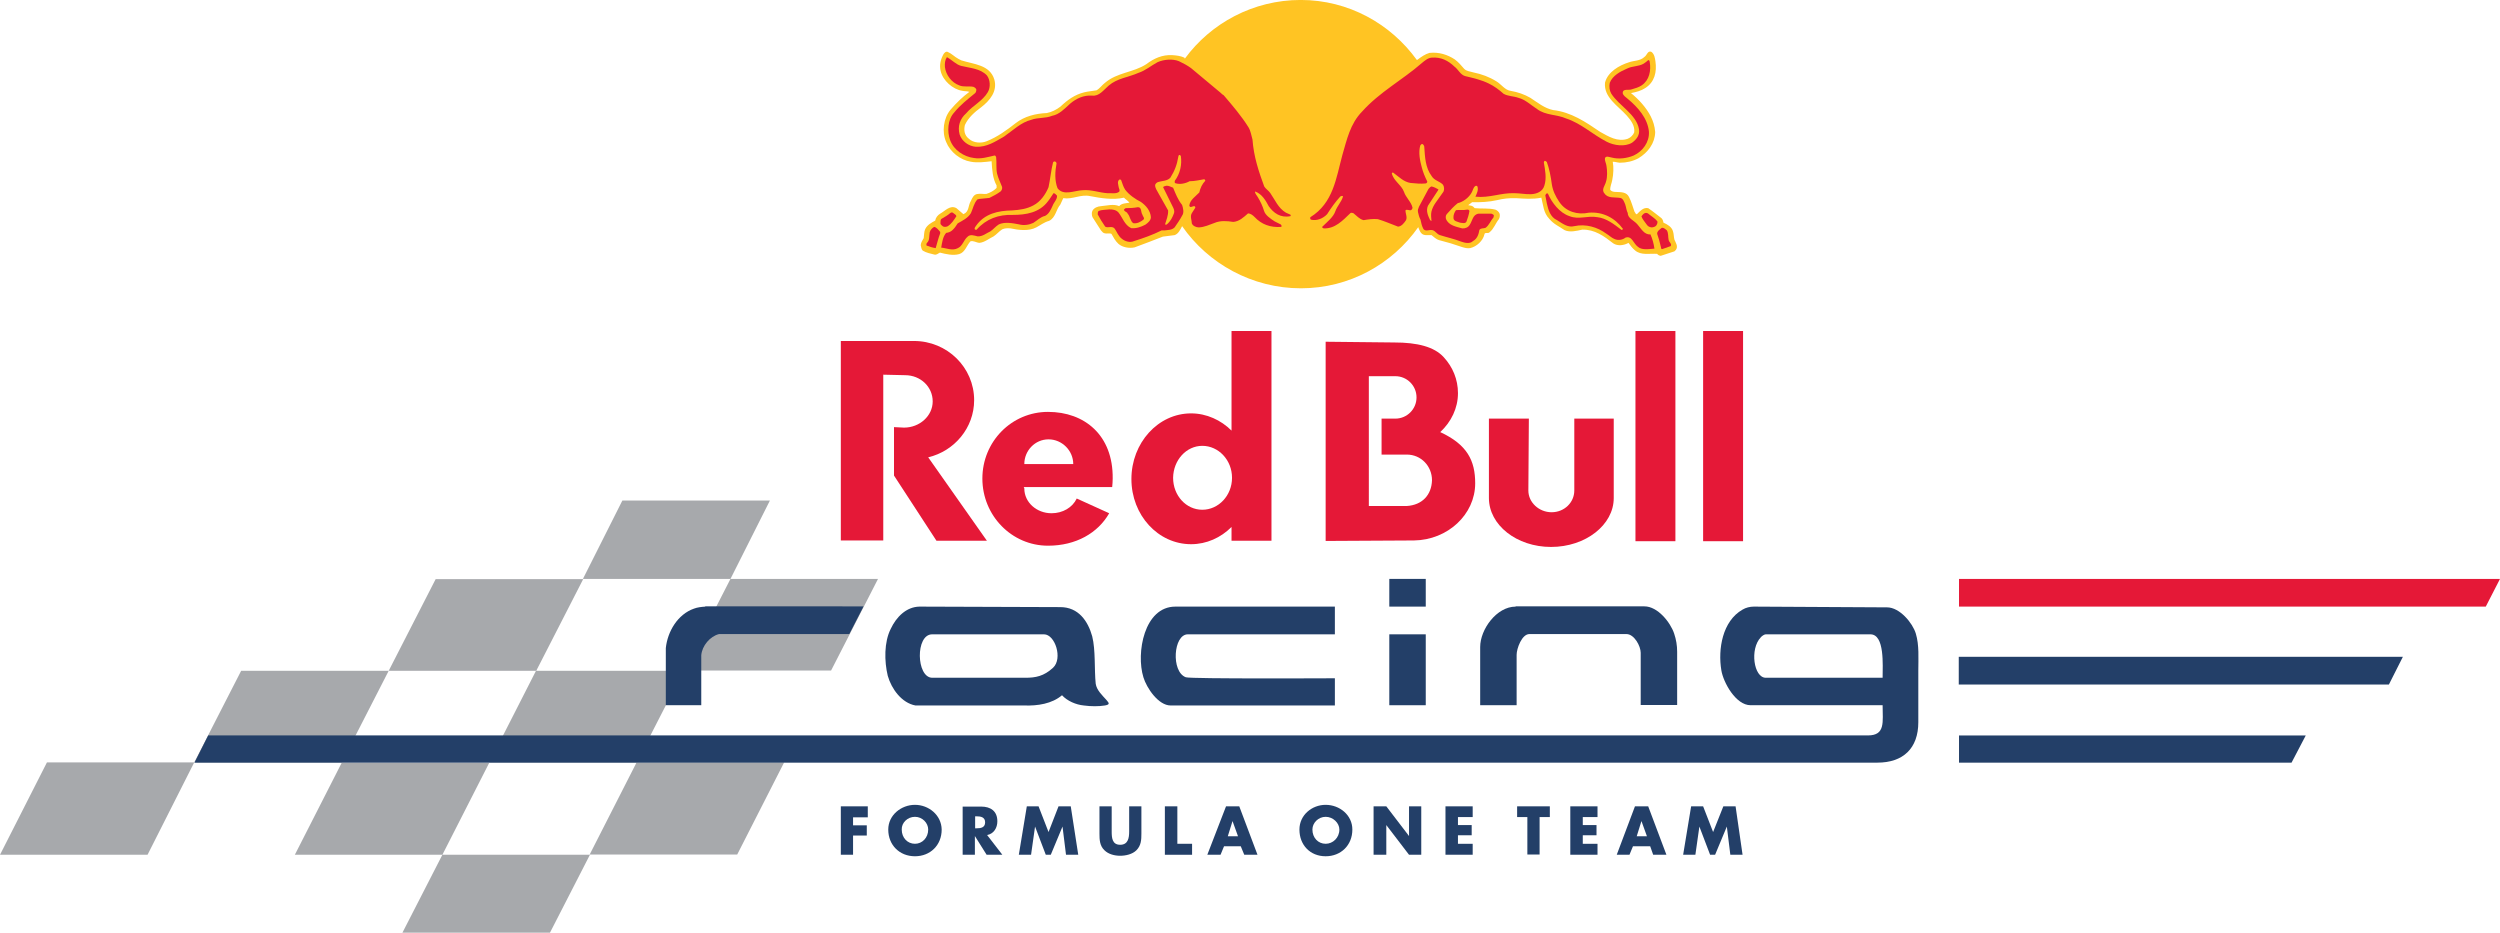 <?xml version="1.0" encoding="UTF-8" standalone="no"?>
<svg
   xmlns:dc="http://purl.org/dc/elements/1.1/"
   xmlns:cc="http://creativecommons.org/ns#"
   xmlns:rdf="http://www.w3.org/1999/02/22-rdf-syntax-ns#"
   xmlns:svg="http://www.w3.org/2000/svg"
   xmlns="http://www.w3.org/2000/svg"
   xmlns:sodipodi="http://sodipodi.sourceforge.net/DTD/sodipodi-0.dtd"
   xmlns:inkscape="http://www.inkscape.org/namespaces/inkscape"
   inkscape:version="1.0 (4035a4fb49, 2020-05-01)"
   sodipodi:docname="Red_Bull_Racing_Formula_One_Team_logo_color.svg"
   version="1.1"
   height="746.155"
   width="2000"
   viewBox="0 0 801.12 298.782"
   id="svg39132">
  <defs
     id="defs12" />
  <sodipodi:namedview
     fit-margin-bottom="0"
     fit-margin-right="0"
     fit-margin-left="0"
     fit-margin-top="0"
     inkscape:current-layer="svg39132"
     inkscape:window-maximized="1"
     inkscape:window-y="-11"
     inkscape:window-x="-11"
     inkscape:cy="2426.7759"
     inkscape:cx="693.87025"
     inkscape:zoom="0.125"
     showgrid="false"
     id="namedview10"
     inkscape:window-height="986"
     inkscape:window-width="1920"
     inkscape:pageshadow="2"
     inkscape:pageopacity="0"
     guidetolerance="10"
     gridtolerance="10"
     objecttolerance="10"
     borderopacity="1"
     bordercolor="#666666"
     pagecolor="#ffffff" />
  <style
     id="style2">.st0{fill:#ffc423}.st1{fill:#a7a9ac}.st2{fill:#233f68}.st3{fill:#e51837}.st4{fill:#002f64}</style>
  <path
     d="m 424.8,109.459 v 63.84 l 28.32,-0.16 c 10.8,-0.16 19.601,-8.32 19.601,-18.32 0,-7.28 -2.56,-12.4 -11.2,-16.4 3.52,-3.28 5.68,-7.681 5.68,-12.481 0,-4.4 -1.68,-8.4 -4.56,-11.52 -3.04,-3.36 -8.48,-4.72 -15.84,-4.72 z m 13.84,11.04 h 8.48 c 3.76,0 6.8,3.04 6.8,6.8 0,3.76 -3.04,6.8 -6.8,6.8 h -4.4 v 11.52 h 8.08 c 4.56,0 8.08,3.68 8.08,8.24 -0.16,4.72 -3.12,7.92 -8.08,8.24 h -12.16 z"
     style="fill:#e51837;fill-opacity:1;stroke-width:0.8"
     id="path132" />
  <path
     d="m 394.64,106.019 v 31.92 c -3.36,-3.36 -8,-5.52 -12.96,-5.52 -10.56,0 -19.12,9.44 -19.12,21.04 0,11.6 8.56,20.88 19.12,20.88 4.96,0 9.52,-2.08 12.96,-5.52 v 4.4 h 12.8 v -67.2 z m -9.36,36.8 c 5.2,0 9.52,4.56 9.52,10.24 0,5.68 -4.32,10.24 -9.52,10.24 -5.2,0 -9.36,-4.56 -9.36,-10.24 0.08,-5.68 4.24,-10.24 9.36,-10.24 z"
     style="fill:#e51837;fill-opacity:1;stroke-width:0.8"
     id="path124" />
  <path
     d="m 335.84,131.939 c -11.68,0 -21.04,9.52 -21.04,21.36 0,11.84 9.36,21.52 21.04,21.52 8.96,0 16,-4.08 19.6,-10.4 l -10.4,-4.72 c -1.36,2.88 -4.48,4.72 -8.08,4.72 -4.8,0 -8.72,-3.52 -8.72,-7.92 0,-0.32 -0.16,-0.16 -0.16,-0.48 h 28.32 c 0.08,-0.88 0.16,-1.76 0.16,-2.72 0.16,-13.92 -9.04,-21.36 -20.72,-21.36 z m 0.16,8.8 c 4.32,0 7.92,3.6 7.92,7.92 h -15.68 c 0,-4.32 3.44,-7.92 7.76,-7.92 z"
     style="fill:#e51837;fill-opacity:1;stroke-width:0.8"
     id="path136" />
  <path
     d="m 308.48,258.419 v 15.44 h 3.92 v -6 l 3.76,6 h 5.04 l -4.881,-6.32 c 2.16,-0.4 3.28,-2.32 3.28,-4.4 0,-3.28 -2.16,-4.72 -5.2,-4.72 z m 4,3.12 h 0.48 c 1.28,0 2.72,0.24 2.72,1.92 0,1.68 -1.36,1.92 -2.72,1.92 h -0.48 z"
     style="fill:#233f68;fill-opacity:1;stroke-width:0.8"
     id="path69" />
  <path
     d="m 523.92,258.339 -5.84,15.52 h 4.08 l 1.12,-2.72 h 5.52 l 0.96,2.72 h 4.24 l -5.84,-15.52 z m 2.08,4.72 1.76,4.88 h -3.28 z"
     style="fill:#233f68;fill-opacity:1;stroke-width:0.8"
     id="path87" />
  <path
     d="m 392.88,258.339 -6,15.52 h 4.24 l 1.12,-2.72 h 5.36 l 1.12,2.72 h 4.24 l -5.84,-15.52 z m 2.08,4.72 1.76,4.88 h -3.28 z"
     style="fill:#233f68;fill-opacity:1;stroke-width:0.8"
     id="path77" />
  <path
     d="m 424.8,257.859 c -4.4,0 -8.4,3.28 -8.4,7.92 0,4.96 3.44,8.559 8.4,8.559 4.88,0 8.56,-3.519 8.56,-8.559 0,-4.64 -4.08,-7.92 -8.56,-7.92 z m 0,3.84 c 2.4,0 4.4,2 4.4,4.08 0,2.64 -2.08,4.559 -4.4,4.559 -2.4,0 -4.24,-1.919 -4.24,-4.559 0,-2.16 1.92,-4.08 4.24,-4.08 z"
     style="fill:#233f68;fill-opacity:1;stroke-width:0.8"
     id="path65" />
  <path
     d="m 293.2,257.859 c -4.4,0 -8.56,3.28 -8.56,7.92 0,4.96 3.6,8.559 8.56,8.559 4.88,0 8.56,-3.519 8.56,-8.559 -0.08,-4.64 -4.16,-7.92 -8.56,-7.92 z m 0,3.84 c 2.4,0 4.24,2 4.24,4.08 0,2.64 -1.92,4.559 -4.24,4.559 -2.4,0 -4.24,-1.919 -4.24,-4.559 -0.08,-2.16 1.84,-4.08 4.24,-4.08 z"
     style="fill:#233f68;fill-opacity:1;stroke-width:0.8"
     id="path63" />
  <path
     style="stroke-width:0.8"
     d="m 416.8,-0.061 c -15.2,0 -28.8,7.44 -37.12,18.8 l -0.16,-0.32 c -1.2,-0.56 -2.56,-0.72 -3.92,-0.8 -3.12,-0.16 -5.84,1.04 -8.24,2.88 -4.16,2.72 -9.36,2.64 -13.28,6 -0.88,0.64 -1.68,1.84 -2.72,2.4 -1.28,0.24 -2.72,0.32 -3.92,0.64 -2.96,0.72 -5.36,2.4 -7.6,4.56 -1.36,1.04 -2.8,1.76 -4.4,2.08 -3.6,0.16 -7.12,1.04 -9.92,3.2 -2.96,2.32 -5.92,4.48 -9.36,5.84 -1.76,0.72 -4.24,0.56 -5.68,-0.8 -1.44,-1.12 -1.68,-2.72 -1.28,-4.4 1.04,-2.32 3.12,-4.16 5.2,-5.68 2.8,-2.16 5.28,-5.12 4.24,-8.88 -1.44,-4.8 -6.64,-4.88 -10.56,-6.16 l -0.96,-0.48 c -1.44,-0.8 -2,-1.6 -3.44,-2.24 -0.56,-0.24 -0.96,0.24 -1.28,0.64 -0.96,1.68 -1.44,3.52 -0.96,5.52 0.72,3.04 3.84,5.84 6.96,6.32 0.72,0.16 1.52,0.08 2.24,0.32 -2.16,1.6 -4.24,3.6 -6,5.68 -2.32,2.72 -2.88,7.2 -1.44,10.4 1.28,3.2 4.48,5.76 7.92,6.32 2.16,0.4 4.56,0.08 6.64,-0.16 0.16,2.72 0.32,5.52 1.6,7.76 v 0.8 c -0.96,0.96 -2.08,1.52 -3.28,1.92 -0.88,0.08 -1.84,-0.16 -2.72,0 -1.28,0.08 -1.76,1.2 -2.24,2.24 -0.96,1.52 -0.48,3.44 -2.4,4.24 l -2.24,-1.92 c -2,-1.12 -3.6,0.88 -5.2,1.76 -0.8,0.48 -1.44,1.28 -1.6,2.24 -1.2,0.64 -2.56,1.36 -3.2,2.72 -0.4,0.8 -0.32,1.92 -0.48,2.88 -0.4,0.72 -0.88,1.36 -0.96,2.24 0.16,0.56 0.16,1.28 0.64,1.76 1.2,0.72 2.48,0.96 3.76,1.28 0.72,0.16 1.2,-0.4 1.76,-0.64 1.84,0.48 4.24,1.04 6.16,0.48 1.92,-0.56 2.4,-2.8 3.6,-4.08 0.96,-0.32 1.84,0.4 2.88,0.48 1.68,-0.16 3.04,-1.36 4.56,-2.08 0.96,-0.64 1.76,-1.6 2.72,-2.24 0.88,-0.4 1.68,-0.4 2.72,-0.32 2.56,0.56 5.84,0.96 8.24,-0.32 1.36,-0.72 2.56,-1.68 4.08,-2.08 2.16,-1.04 2.24,-3.68 3.6,-5.2 l 0.96,-2.08 c 3.04,0.48 5.6,-1.36 8.72,-0.64 3.28,0.64 7.28,1.28 10.72,0.48 0.64,0.64 1.28,0.96 1.76,1.6 -1.2,0.24 -2.48,0.16 -3.28,1.12 -1.76,-0.8 -3.92,-0.16 -5.84,0 -1.04,0.08 -2.16,0.48 -2.72,1.44 -0.32,0.56 -0.24,1.52 0,2.08 l 2.72,4.24 c 0.4,0.4 0.64,0.88 1.28,0.96 0.64,0.16 1.44,-0.16 2.08,0.16 0.64,1.12 1.2,2.24 2.24,3.2 1.28,1.12 3.44,1.52 5.2,1.12 3.04,-1.12 6,-2.24 9.04,-3.44 l 3.76,-0.48 c 1.2,-0.4 1.84,-1.76 2.4,-2.88 8.32,12 22.4,19.92 38.08,19.92 15.52,0 29.28,-7.76 37.6,-19.6 0.08,0.16 0.08,0.4 0.16,0.48 0.16,0.4 0.48,1.12 0.8,1.44 0.8,0.96 2.24,0.56 3.28,0.64 0.72,0.56 1.52,1.36 2.4,1.6 2.56,0.64 4.96,1.36 7.44,2.24 0.8,0.24 1.68,0.48 2.56,0.32 2.08,-0.48 4.08,-2.32 4.56,-4.4 0.08,-0.8 1.2,-0.16 1.6,-0.64 1.44,-1.12 1.92,-2.88 3.04,-4.24 0.32,-0.56 0.4,-1.36 0.16,-1.92 -0.24,-0.48 -0.8,-0.96 -1.28,-1.12 -2.08,-0.56 -4.48,-0.24 -6.64,-0.48 l -0.48,-0.48 c -0.48,-0.4 -1.04,-0.32 -1.6,-0.48 l 1.28,-0.96 c 2.64,0.08 5.44,-0.08 7.92,-0.64 1.92,-0.48 4,-0.72 6.16,-0.64 2.64,0.16 5.36,0.4 8.08,-0.16 0.64,2.48 0.64,4.8 2.56,6.8 1.36,1.68 3.28,2.48 4.88,3.6 1.68,0.8 3.92,0.24 5.68,-0.16 4,-0.08 6.96,2.08 9.92,4.4 1.44,0.96 3.52,0.64 4.88,-0.16 0.64,0.88 1.2,1.68 2.08,2.4 1.92,1.68 4.72,0.96 7.12,1.12 0.24,0.4 0.72,0.56 1.12,0.64 l 4.4,-1.44 0.48,-0.48 c 0.8,-1.12 -0.08,-2.32 -0.48,-3.28 -0.24,-0.88 -0.16,-1.76 -0.48,-2.72 -0.4,-1.36 -1.76,-2.16 -3.04,-2.72 -0.08,-0.56 -0.24,-1.04 -0.64,-1.44 -1.36,-1.04 -2.8,-2.24 -4.24,-3.2 -1.52,-0.32 -2.56,0.88 -3.6,1.92 -0.4,0.16 -0.56,-0.56 -0.8,-0.8 -0.56,-1.52 -0.96,-3.2 -1.76,-4.72 -0.8,-1.6 -2.48,-1.52 -4.08,-1.6 -0.72,0 -1.44,-0.08 -1.92,-0.64 -0.08,-1.12 0.48,-2.16 0.64,-3.2 0.4,-1.84 0.48,-4.16 0.16,-5.84 0.8,0 1.36,0.24 2.24,0.32 2.16,0 4.24,-0.48 6,-1.44 3.04,-1.84 5.28,-4.8 5.36,-8.4 -0.16,-1.92 -0.64,-3.44 -1.44,-5.04 -1.44,-2.8 -3.76,-5.36 -6.32,-7.44 1.68,-0.32 3.2,-0.72 4.56,-1.6 3.04,-1.92 3.76,-5.2 3.28,-8.56 -0.16,-1.04 -0.32,-2.32 -1.28,-3.04 -1.2,-0.56 -1.44,1.12 -2.24,1.6 -1.36,1.36 -3.36,1.12 -5.04,1.76 -3.04,0.96 -6.72,3.04 -7.6,6.48 -0.48,4.72 4.16,7.44 6.96,10.56 1.36,1.52 2.64,3.28 2.4,5.36 -0.32,0.88 -1.12,1.68 -2.08,2.08 -3.2,1.12 -6.16,-0.72 -8.88,-2.24 -4.56,-3.12 -9.28,-6.32 -15.04,-6.96 -2.72,-0.56 -4.96,-2.4 -7.28,-3.92 -1.92,-1.12 -4.08,-1.84 -6.32,-2.24 -1.84,-0.24 -2.96,-2.08 -4.56,-3.04 -2.32,-1.44 -4.72,-2.32 -7.44,-2.88 -0.96,-0.32 -2.08,-0.32 -2.88,-1.12 -0.96,-1.12 -1.84,-2.16 -3.04,-3.04 -2.32,-1.52 -5.04,-2.4 -8.08,-2.08 -1.44,0.4 -2.64,1.28 -3.92,2.24 H 454 c -8.32,-11.52 -21.84,-19.2 -37.2,-19.2 z"
     class="st0"
     id="path2625" />
  <path
     style="stroke-width:0.8"
     d="m 199.44,160.339 -12.64,25.12 h 47.28 l 12.64,-25.12 z m 34.64,25.12 -15.04,29.36 h 47.28 l 15.04,-29.36 z m -15.04,29.44 h -47.28 l -14.96,29.36 H 204 Z m -15.04,29.36 -15.04,29.52 h 47.28 l 15.04,-29.52 z m -14.96,29.6 h -47.28 l -12.8,24.96 h 47.28 z m -47.28,0 15.04,-29.52 h -47.28 l -15.04,29.52 z m -32.24,-29.6 15.04,-29.36 H 77.28 l -15.04,29.36 z m -47.28,0 h -47.2 l -15.04,29.6 h 47.28 z m 62.32,-29.36 h 47.28 l 15.04,-29.36 H 139.6 Z"
     class="st1"
     id="path2637" />
  <path
     style="stroke-width:0.8"
     d="M 765.52,219.299 H 627.68 v -8.88 H 770 Z"
     class="st2"
     id="path2641" />
  <path
     style="fill:#e51837;fill-opacity:1;stroke-width:0.8"
     id="path144"
     d="m 627.76,185.459 v 8.88 h 168.8 l 4.56,-8.88 z" />
  <path
     style="fill:#e51837;fill-opacity:1;stroke-width:0.8"
     id="path138"
     d="m 477.12,134.099 v 25.44 c 0,8.64 8.88,15.68 19.92,15.68 11.04,0 20.08,-7.04 20.08,-15.68 v -25.44 h -12.64 v 23.04 c 0,3.84 -3.2,6.96 -7.28,6.96 -4,0 -7.44,-3.12 -7.44,-6.96 l 0.16,-23.04 z" />
  <path
     style="fill:#e51837;fill-opacity:1;stroke-width:0.8"
     id="path130"
     d="m 269.44,109.139 v 64 h 13.6 v -53.12 l 6.96,0.16 c 5.04,0 8.88,3.76 8.88,8.4 0,4.64 -4.16,8.4 -9.2,8.4 l -3.2,-0.16 v 15.52 l 13.6,20.88 h 16.16 l -18.8,-26.72 c 8.4,-2 14.72,-9.44 14.72,-18.32 0,-10.48 -8.64,-18.96 -19.28,-18.96 h -23.44 z" />
  <path
     style="fill:#e51837;fill-opacity:1;stroke-width:0.8"
     id="path128"
     d="m 545.76,106.019 v 67.36 h 12.8 v -67.36 z" />
  <path
     style="fill:#e51837;fill-opacity:1;stroke-width:0.8"
     id="path126"
     d="m 524.08,106.019 v 67.36 h 12.8 v -67.36 z" />
  <path
     style="fill:#e51837;fill-opacity:1;stroke-width:0.8"
     id="path122"
     d="m 532.48,72.979 c -0.56,0.48 -1.52,1.04 -1.44,1.92 0.48,1.44 0.8,2.48 1.12,3.92 0.16,0.32 0,0.96 0.48,0.96 l 2.72,-0.96 c 0.48,-0.72 -0.48,-1.2 -0.64,-1.92 -0.24,-0.96 0,-2.32 -0.64,-3.2 -0.56,-0.4 -0.96,-0.88 -1.6,-0.72 z" />
  <path
     style="fill:#e51837;fill-opacity:1;stroke-width:0.8"
     id="path120"
     d="m 299.36,72.659 c -0.64,0.32 -1.28,1.04 -1.44,1.76 -0.24,1.28 0.08,2.56 -0.96,3.44 0,0.24 -0.24,0.56 0,0.8 0.88,0.32 1.76,0.64 2.88,0.8 0.48,-1.6 0.88,-3.36 1.44,-4.72 v -0.48 c -0.56,-0.64 -1.12,-1.44 -1.92,-1.6 z" />
  <path
     style="fill:#e51837;fill-opacity:1;stroke-width:0.8"
     id="path118"
     d="m 527.44,68.179 c -0.64,0 -1.12,0.64 -1.44,1.12 0.32,0.96 1.12,1.76 1.76,2.72 0.32,0.48 0.88,0.72 1.44,0.8 0.56,0 1.04,-0.16 1.44,-0.48 0.32,-0.4 0.56,-0.88 0.48,-1.44 -0.8,-1.04 -2,-1.68 -3.04,-2.56 -0.24,-0.16 -0.48,-0.16 -0.64,-0.16 z" />
  <path
     style="fill:#e51837;fill-opacity:1;stroke-width:0.8"
     id="path116"
     d="m 305.04,68.019 c -0.16,0 -0.32,0.08 -0.48,0.16 -0.88,0.8 -1.84,1.28 -2.88,1.92 -0.4,0.32 -0.24,0.96 -0.32,1.44 0,0.4 0.56,0.72 0.8,0.96 0.48,0.24 0.96,0.16 1.44,0 1.28,-0.72 2.16,-2.16 2.88,-3.28 -0.16,-0.48 -0.56,-0.64 -0.96,-0.96 -0.16,-0.16 -0.32,-0.24 -0.48,-0.24 z" />
  <path
     style="fill:#e51837;fill-opacity:1;stroke-width:0.8"
     id="path114"
     d="m 470,67.139 c -1.12,0.24 -2.4,0 -3.44,0.16 -0.48,0.72 -0.88,1.52 -0.8,2.56 0.08,1.04 1.36,1.12 2.08,1.44 0.72,0.08 1.68,0.4 2.08,-0.32 0.4,-1.04 0.8,-2.32 0.96,-3.44 -0.16,-0.4 -0.48,-0.48 -0.88,-0.4 z" />
  <path
     style="fill:#e51837;fill-opacity:1;stroke-width:0.8"
     id="path112"
     d="m 364.64,66.339 c -1.28,0.24 -2.64,0.32 -3.92,0.32 l -0.48,0.32 c -0.24,0.8 0.88,0.72 1.12,1.44 0.8,0.88 0.8,2.32 1.76,3.04 1.2,0.24 2.4,-0.4 3.28,-1.12 0.56,-0.48 -0.24,-1.04 -0.32,-1.6 -0.56,-0.8 -0.16,-2.4 -1.44,-2.4 z" />
  <path
     style="fill:#e51837;fill-opacity:1;stroke-width:0.8"
     id="path110"
     d="m 458.8,18.419 c -1.2,0.08 -2.24,0.96 -3.2,1.76 -6.24,5.44 -13.44,9.2 -19.12,15.52 -3.84,3.92 -4.88,9.04 -6.32,13.92 -2,7.36 -2.88,15.36 -10.24,19.92 -0.16,0.24 -0.08,0.64 0.16,0.8 1.92,0.48 3.92,-0.4 5.2,-1.76 1.28,-2 2.56,-3.84 4.24,-5.68 l 0.48,-0.16 c 0.24,0 0.4,0 0.32,0.32 -0.48,1.6 -1.84,2.96 -2.4,4.56 -0.64,1.92 -2.64,3.44 -4.24,5.04 0,0.24 0.24,0.4 0.48,0.48 3.6,0.16 6.08,-2.48 8.56,-4.88 0.24,-0.24 0.64,-0.08 0.96,0 1.04,0.8 1.92,1.92 3.28,2.24 1.44,-0.24 3.04,-0.48 4.56,-0.32 2.16,0.64 4.32,1.6 6.48,2.4 1.12,-0.08 1.92,-1.12 2.56,-2.08 0.48,-1.04 -0.24,-2.16 -0.16,-3.2 0.56,-0.32 1.2,0.16 1.76,0 0.24,-0.16 0.48,-0.48 0.48,-0.8 -0.4,-1.84 -2.16,-3.28 -2.72,-5.04 -0.8,-2.24 -3.44,-3.6 -3.92,-6 0.16,-0.16 0.24,-0.32 0.48,-0.16 1.76,1.28 3.36,2.96 5.52,3.28 1.6,0.16 3.28,0.32 4.88,0.16 0.24,-0.08 0.56,-0.32 0.48,-0.64 -0.72,-1.44 -1.36,-2.96 -1.76,-4.56 -0.56,-2 -1.12,-4.72 -0.48,-6.96 0.16,-0.16 0.4,-0.56 0.64,-0.48 0.32,0.08 0.56,0.48 0.64,0.8 0.24,3.44 0.32,6.72 2.4,9.52 0.88,1.44 2.56,1.6 3.6,2.72 0.4,0.56 0.48,1.6 0.16,2.24 l -2.56,3.6 c -0.56,0.8 -1.04,1.76 -1.28,2.72 -0.24,1.04 -0.08,2 0,3.04 -0.16,0.08 -0.32,-0.24 -0.48,-0.32 -0.64,-1.36 -1.36,-2.96 -0.64,-4.56 l 3.2,-4.88 0.16,-0.32 c -0.72,-0.4 -1.44,-0.8 -2.24,-0.96 -0.4,0.16 -0.72,0.48 -0.96,0.8 l -3.04,5.68 c -0.24,0.64 -0.48,1.04 -0.32,1.76 0.16,0.8 0.4,1.68 0.8,2.4 0.24,1.12 0.4,2 0.96,3.04 0.8,0.88 1.84,0.08 2.88,0.32 0.96,0.24 1.36,1.28 2.4,1.6 2.24,0.72 4.56,1.2 6.8,2.08 1.12,0.4 2.8,0.8 3.76,-0.16 1.44,-0.8 1.84,-2.24 2.08,-3.6 0.48,-0.64 1.2,-0.4 1.92,-0.64 1.2,-0.8 1.6,-2.24 2.56,-3.28 l 0.16,-0.64 c -0.08,-0.4 -0.48,-0.48 -0.8,-0.64 h -4.08 c -1.92,0.24 -2,2.32 -2.88,3.6 -0.48,0.8 -1.44,1.2 -2.4,1.12 -1.92,-0.56 -4.32,-0.88 -5.2,-3.04 -0.16,-0.56 -0.08,-1.2 0.32,-1.6 1.04,-1.2 2.24,-2.48 3.44,-3.44 1.76,-0.4 3.52,-1.76 4.4,-3.28 0.48,-0.72 0.48,-1.68 1.28,-2.24 0.24,-0.08 0.48,-0.08 0.64,0.16 0.4,1.2 -0.24,2.32 -0.64,3.28 4.48,0.48 8.16,-1.28 12.48,-1.12 1.84,0 3.6,0.4 5.36,0.32 1.76,-0.08 3.68,-0.8 4.24,-2.72 0.8,-2.4 0.24,-5.12 -0.16,-7.44 l 0.16,-0.48 c 0.32,-0.16 0.56,0.16 0.8,0.32 0.8,2.16 1.28,4.72 1.6,7.12 0.32,2.08 1.2,3.92 2.4,5.68 2.08,3.12 5.84,4.24 9.52,3.44 4.4,-0.32 8.24,1.6 10.88,5.2 -0.08,0.16 -0.24,0.4 -0.48,0.32 -2.32,-1.76 -4.8,-3.76 -7.76,-4.08 -3.12,-0.56 -5.92,0.88 -8.88,-0.32 -3.2,-1.04 -5.68,-4.32 -6.96,-7.28 h -0.32 c -0.24,0 -0.4,0.4 -0.48,0.64 l 0.48,2.56 c 0.48,2.08 1.12,4.4 3.28,5.36 1.68,1.04 3.44,2.48 5.52,1.92 3.68,-0.8 7.44,0.32 10.24,2.4 0.96,0.56 1.68,1.36 2.72,1.76 1.12,0.48 2.56,0.24 3.44,-0.48 2.08,-0.72 2.56,1.92 3.92,2.88 1.28,1.2 3.44,0.8 5.36,0.64 -0.24,-1.68 -0.64,-3.12 -1.28,-4.56 -2.08,0.16 -3.04,-2 -4.24,-3.28 -1.04,-1.2 -3.04,-1.84 -3.04,-3.6 -0.4,-0.72 -0.48,-1.76 -0.8,-2.72 -0.32,-0.72 -0.64,-1.92 -1.6,-2.08 -1.76,-0.32 -3.92,0.24 -5.04,-1.44 -1.12,-1.2 0.24,-2.64 0.48,-3.76 0.48,-1.52 0.4,-3.52 0.16,-5.04 -0.08,-0.88 -0.64,-1.6 -0.48,-2.56 0.4,-0.8 1.44,-0.24 2.08,-0.16 2.32,0.64 5.04,0.24 7.12,-0.64 2.88,-1.36 5.04,-4.24 4.88,-7.6 -0.4,-4.32 -3.52,-7.84 -6.8,-10.56 -0.64,-0.56 -1.36,-0.96 -1.6,-1.76 -0.08,-1.68 1.92,-0.88 2.88,-1.28 1.12,-0.32 2.24,-0.64 3.2,-1.28 2.48,-1.68 3.04,-4.72 2.56,-7.6 -0.08,-0.24 -0.08,-0.48 -0.48,-0.48 -0.48,0.4 -0.88,0.8 -1.44,1.12 -1.6,0.96 -3.68,0.72 -5.36,1.6 -2.08,0.88 -4.64,2.24 -5.52,4.56 -0.24,1.2 -0.08,2.48 0.48,3.44 2.56,4 8,6.56 8.88,11.36 0.32,1.92 -0.72,3.28 -2.24,4.4 -2.32,1.36 -5.76,0.88 -8.08,-0.32 -4.4,-2.24 -8.24,-5.92 -12.96,-7.44 -2.96,-1.36 -6.64,-0.96 -9.36,-3.04 -2,-1.28 -3.76,-3.04 -6,-3.6 -1.52,-0.56 -3.28,-0.48 -4.72,-1.28 -1.44,-1.28 -3.04,-2.48 -4.72,-3.28 -2.4,-1.2 -4.96,-1.76 -7.6,-2.4 -1.52,-0.4 -2.24,-2.16 -3.44,-3.04 -2,-1.92 -4.32,-3.12 -7.28,-2.88 z" />
  <path
     style="fill:#e51837;fill-opacity:1;stroke-width:0.8"
     id="path2677"
     d="m 303.44,18.259 c -0.64,0.96 -0.72,2 -0.64,3.2 0.32,2.56 2.16,4.96 4.56,5.84 1.44,0.64 3.12,0.16 4.56,0.48 0.4,0.16 0.88,0.48 0.96,0.96 -0.08,0.4 -0.08,0.8 -0.48,1.12 -2.32,1.92 -4.72,3.76 -6.64,6.16 -2.08,2.24 -2.32,6.08 -1.28,8.88 1.2,3.2 4.4,5.28 7.6,5.68 2.32,0.4 4.48,-0.32 6.64,-0.8 0.32,0 0.32,0.32 0.48,0.48 0.24,1.84 -0.08,3.68 0.32,5.36 0.4,1.6 1.04,2.72 1.6,4.24 0.08,0.56 -0.08,1.04 -0.48,1.44 -1.2,0.88 -2.32,1.44 -3.6,2.08 l -3.2,0.32 -0.64,0.16 c -1.2,1.36 -1.36,2.88 -2.08,4.4 -0.96,1.6 -2.72,2.4 -4.24,3.28 -0.48,0.8 -1.04,1.6 -1.76,2.24 -0.56,0.48 -1.2,0.72 -1.92,0.8 -1.12,1.28 -1.28,3.04 -1.6,4.72 1.76,0.16 3.6,1.12 5.36,0.16 1.52,-0.72 1.84,-2.56 3.04,-3.6 0.88,-0.96 2.24,-0.4 3.28,-0.16 1.6,0.08 2.8,-1.04 4.08,-1.6 0.96,-0.64 1.68,-1.6 2.72,-2.24 1.84,-0.88 4.48,-0.4 6.48,0 1.52,0.4 3.2,0.16 4.56,-0.48 1.28,-0.8 2.32,-1.92 3.76,-2.24 1.28,-0.64 1.84,-2 2.4,-3.2 0.4,-1.12 1.52,-2.08 1.44,-3.28 -0.32,-0.32 -0.64,-0.8 -1.12,-0.8 -0.64,0.88 -1.04,1.68 -1.76,2.56 -2.72,3.68 -7.04,4.4 -11.36,4.4 -4.48,-0.16 -8.48,1.28 -11.52,4.72 -0.24,0.16 -0.48,0 -0.64,-0.16 -0.08,-0.48 0.24,-0.72 0.48,-1.12 2.72,-3.84 7.04,-4.8 11.52,-4.88 2.48,-0.16 4.72,-0.48 6.8,-1.6 2.32,-1.2 3.92,-3.52 4.88,-5.84 0.56,-2.56 0.8,-5.44 1.44,-7.92 0.08,-0.24 0.4,-0.4 0.64,-0.32 0.24,0.08 0.48,0.32 0.48,0.64 -0.48,2.56 -0.64,5.44 0.32,7.92 1.92,2.56 5.44,0.72 8.08,0.64 2.8,-0.24 5.28,0.8 7.92,0.96 1.28,-0.08 2.8,0.32 3.76,-0.48 0.32,-0.48 -0.08,-0.96 -0.16,-1.44 -0.08,-0.72 -0.56,-1.76 0.16,-2.4 0.24,-0.16 0.48,-0.08 0.64,0.16 0.4,1.04 0.64,2.08 1.28,3.04 1.28,1.68 3.28,3.04 5.04,3.92 1.68,1.2 3.04,2.8 3.2,4.88 0,1.04 -0.96,1.84 -1.76,2.4 -1.36,0.72 -2.96,1.28 -4.56,1.12 -2.16,-1.04 -2.72,-3.36 -4.08,-5.04 -0.72,-0.8 -1.92,-1.04 -3.04,-0.96 -1.2,0.16 -2.24,0.08 -3.28,0.48 -0.32,0.24 -0.32,0.72 -0.32,1.12 0.72,1.36 1.52,2.64 2.4,3.92 0.96,0.56 2.16,-0.4 3.04,0.64 0.72,1.04 1.12,2.32 2.24,3.2 1.04,0.88 2.64,1.36 3.92,0.8 3.04,-0.96 6,-2 8.88,-3.44 h 0.96 c 1.12,-0.16 2.32,-0.08 3.2,-0.96 0.88,-1.28 1.68,-2.4 2.4,-3.76 0.72,-0.96 0.32,-2.48 0,-3.44 -1.36,-1.68 -2.08,-3.6 -2.88,-5.52 -0.72,-0.24 -1.28,-0.64 -2.08,-0.64 -0.4,0.16 -0.88,0.08 -1.12,0.48 l 3.2,6.48 c 0.24,0.48 0.48,1.12 0.32,1.76 -0.48,1.36 -1.12,2.64 -2.24,3.6 -0.24,0.16 -0.48,0.32 -0.64,0 0.4,-1.36 1.04,-2.8 0.96,-4.4 l -3.2,-5.68 c -0.4,-0.8 -0.96,-1.44 -0.96,-2.4 0,-0.4 0.48,-0.8 0.8,-0.96 1.36,-0.48 3.04,-0.32 4.08,-1.44 1.36,-2.16 2.16,-4.24 2.56,-6.8 0.08,-0.16 0.08,-0.48 0.32,-0.48 0.24,-0.08 0.32,0.16 0.48,0.32 0.4,2.8 -0.24,5.68 -1.92,7.92 -0.08,0.32 -0.16,0.56 0.16,0.8 1.52,0.48 3.28,0.08 4.56,-0.64 1.68,0 3.2,-0.4 4.72,-0.64 0.16,0.08 0.32,0.32 0.32,0.48 -1.04,1.12 -1.6,2.32 -1.92,3.76 -1.2,1.28 -3.04,2.4 -3.2,4.24 0.24,0.88 1.04,0.08 1.6,0.16 0.24,0 0.32,0.24 0.32,0.48 l -1.12,1.76 c -0.64,1.04 0,2.32 0,3.28 0.32,0.8 1.36,1.28 2.24,1.28 1.84,-0.08 3.44,-0.88 5.04,-1.44 1.84,-0.8 4,-0.64 6,-0.32 1.92,-0.16 3.28,-1.44 4.72,-2.72 0.8,0 1.52,0.56 2.08,1.12 2.24,2.4 5.04,3.44 8.56,3.2 0.24,-0.24 0.08,-0.64 -0.16,-0.8 l -1.92,-0.96 c -1.36,-0.88 -3.04,-2 -3.44,-3.44 -0.4,-1.36 -1.12,-2.96 -1.92,-4.24 -0.32,-0.64 -0.96,-1.12 -0.96,-1.92 2.16,0.72 3.44,2.88 4.4,4.72 1.52,2.16 3.76,3.84 6.96,3.2 0.16,-0.16 0.08,-0.32 0,-0.48 l -1.44,-0.64 c -2.48,-1.44 -3.52,-4.16 -5.04,-6.32 -0.56,-0.8 -1.44,-1.28 -1.92,-2.08 -1.76,-4.8 -3.36,-9.52 -3.76,-15.04 -0.4,-1.36 -0.56,-2.72 -1.28,-3.92 -2.24,-3.6 -5.12,-6.96 -7.92,-10.24 -0.24,-0.24 -0.64,-0.32 -0.8,-0.64 l -9.68,-8.08 c -1.2,-0.88 -2.56,-1.6 -3.92,-2.24 -2,-0.8 -4.8,-0.56 -6.8,0.32 -2.08,1.12 -3.92,2.72 -6.16,3.44 -3.2,1.44 -6.72,1.68 -9.52,4.08 -1.6,1.36 -3.04,3.52 -5.36,3.2 -2.64,-0.16 -4.96,0.88 -6.96,2.56 -1.76,1.6 -3.52,3.52 -5.84,3.92 -2.08,0.88 -4.56,0.48 -6.64,1.28 -3.28,0.8 -5.84,3.36 -8.72,5.36 -2.8,1.6 -5.52,3.44 -9.04,3.28 -2.32,-0.16 -4.48,-1.76 -5.2,-3.92 -0.72,-2.56 0.08,-5.04 2.08,-6.8 2.08,-2.48 5.28,-3.92 6.96,-6.8 0.88,-1.52 0.8,-3.92 -0.32,-5.36 -2.16,-2.24 -5.36,-2.32 -8.24,-3.04 -1.6,-0.4 -2.96,-1.92 -4.56,-2.8 z" />
  <path
     style="fill:#233f68;fill-opacity:1;stroke-width:0.8"
     id="path89"
     d="m 541.92,258.339 -2.56,15.52 h 3.92 l 1.28,-9.04 3.44,9.04 h 1.6 l 3.76,-9.04 1.12,9.04 h 3.92 l -2.24,-15.52 h -3.92 l -3.28,8.24 -3.2,-8.24 z" />
  <path
     style="fill:#233f68;fill-opacity:1;stroke-width:0.8"
     id="path85"
     d="m 503.2,258.339 v 15.52 h 8.72 v -3.52 h -4.72 v -2.72 h 4.4 v -3.28 h -4.4 v -2.56 h 4.72 v -3.44 z" />
  <path
     style="fill:#233f68;fill-opacity:1;stroke-width:0.8"
     id="path83"
     d="m 486.16,258.339 v 3.44 h 3.28 v 12 h 3.92 v -12 h 3.28 v -3.44 z" />
  <path
     style="fill:#233f68;fill-opacity:1;stroke-width:0.8"
     id="path81"
     d="m 463.2,258.339 v 15.52 h 8.72 v -3.52 h -4.72 v -2.72 h 4.4 v -3.28 h -4.4 v -2.56 h 4.72 v -3.44 z" />
  <path
     style="fill:#233f68;fill-opacity:1;stroke-width:0.8"
     id="path79"
     d="m 440.16,258.339 v 15.52 h 4.08 v -9.52 l 7.28,9.52 h 3.92 v -15.52 h -3.92 v 9.52 l -7.28,-9.52 z" />
  <path
     style="fill:#233f68;fill-opacity:1;stroke-width:0.8"
     id="path75"
     d="m 373.28,258.339 v 15.52 H 382 v -3.52 h -4.72 v -12 z" />
  <path
     style="fill:#233f68;fill-opacity:1;stroke-width:0.8"
     id="path73"
     d="m 352.32,258.339 v 8.72 c 0,2 0.08,3.92 1.6,5.36 1.28,1.28 3.28,1.76 5.04,1.76 1.76,0 3.92,-0.48 5.2,-1.76 1.52,-1.52 1.6,-3.36 1.6,-5.36 v -8.72 h -3.92 v 8.08 c 0,2 -0.32,4.24 -2.88,4.24 -2.56,0 -2.72,-2.24 -2.72,-4.24 v -8.08 z" />
  <path
     style="fill:#233f68;fill-opacity:1;stroke-width:0.8"
     id="path71"
     d="m 329.04,258.339 -2.56,15.52 h 3.92 l 1.28,-9.04 3.44,9.04 h 1.6 l 3.76,-9.04 1.12,9.04 h 3.92 l -2.4,-15.52 h -3.92 l -3.2,8.24 -3.2,-8.24 z" />
  <path
     style="fill:#233f68;fill-opacity:1;stroke-width:0.8"
     id="path67"
     d="m 269.44,258.339 v 15.52 h 3.92 v -6.16 h 4.4 v -3.28 h -4.4 v -2.56 h 4.72 v -3.52 z" />
  <path
     style="fill:#233f68;fill-opacity:1;stroke-width:0.8"
     id="path61"
     d="m 627.76,235.619 v 8.72 h 106.56 l 4.56,-8.72 z" />
  <path
     style="fill:#233f68;fill-opacity:1;stroke-width:0.8"
     id="path57"
     d="m 445.2,203.219 v 22.72 h 11.68 v -22.72 z" />
  <path
     d="m 294.64,194.338 c -4.24,0.08 -7.44,3.361 -9.2,7.121 -2.16,4.24 -2.08,10.4 -0.96,15.04 1.2,4.24 4.48,8.72 8.88,9.52 h 34.8 c 4.4,0.16 8.96,-0.56 12.16,-3.28 1.68,1.84 4.48,3.04 6.96,3.28 2.32,0.32 4.88,0.32 6.8,0 1.68,-0.32 1.36,-0.72 0.48,-1.76 -1.36,-1.52 -3.12,-3.12 -3.44,-5.2 -0.48,-4.56 -3.2e-4,-10.72 -1.12,-15.2 -1.36,-4.88 -4.4,-9.36 -10.24,-9.36 z m 4.08,8.881 h 35.84 c 3.52,0 6.08,7.76 2.88,10.72 -2.96,2.72 -5.6,3.199 -8.88,3.199 h -29.84 c -5.12,-0.08 -5.44,-13.919 0,-13.919 z"
     style="fill:#233f68;fill-opacity:1;stroke-width:0.8"
     id="path47" />
  <path
     style="fill:#233f68;fill-opacity:1;stroke-width:0.8"
     id="path51"
     d="m 485.68,194.339 c -6.08,0 -11.36,7.28 -11.36,12.96 v 18.64 H 486 v -16.16 c 0,-2 1.68,-6.64 4.08,-6.64 h 31.12 c 2.48,0 4.56,3.84 4.56,6 v 16.72 h 11.68 v -17.04 c 0,-2.08 -0.32,-3.92 -0.96,-5.84 -1.2,-3.6 -5.28,-8.72 -9.52,-8.72 h -41.28 z" />
  <path
     style="fill:#233f68;fill-opacity:1;stroke-width:0.8"
     id="path49"
     d="m 376.64,194.339 c -10,0 -12.64,14.88 -10.24,22.64 1.04,3.44 4.8,9.04 8.72,9.04 h 52.64 v -8.72 c 0,0 -46.16,0.24 -47.76,-0.32 -4.8,-1.76 -4,-13.76 0.64,-13.76 h 47.12 v -8.88 z" />
  <path
     style="fill:#233f68;fill-opacity:1;stroke-width:0.8"
     id="path45"
     d="m 226,194.339 c -1.28,0.08 -2.56,0.24 -3.6,0.64 -5.28,1.84 -8.48,7.36 -9.04,12.64 v 18.32 h 11.36 v -16 c 0.24,-3.04 2.8,-6.08 5.68,-6.8 h 41.76 l 4.56,-8.88 H 226 Z" />
  <path
     style="fill:#233f68;fill-opacity:1;stroke-width:0.8"
     id="path2621"
     d="m 445.2,185.459 v 8.88 h 11.68 v -8.88 z" />
  <path
     d="m 562,194.338 c -1.2,0 -2.56,0.32 -3.6,0.96 -6.48,3.68 -7.92,12.72 -6.8,19.44 0.64,3.92 4.64,11.2 9.36,11.2 h 42.32 c 0,5.36 0.96,9.68 -4.72,9.68 H 66.72 l -4.4,8.72 H 601.6 c 8.24,0 13.12,-4.56 13.12,-12.96 V 214.819 c 0,-3.84 0.32,-8.16 -0.8,-11.84 -1.04,-3.44 -5.2,-8.4 -9.2,-8.4 z m 3.84,8.881 h 33.52 c 4.64,0 3.92,9.919 3.92,13.919 H 565.84 c -3.84,0 -5.2,-9.2 -1.6,-12.96 0.32,-0.4 1.12,-0.959 1.6,-0.959 z"
     style="fill:#233f68;fill-opacity:1;stroke-width:0.8"
     id="path53" />
</svg>
